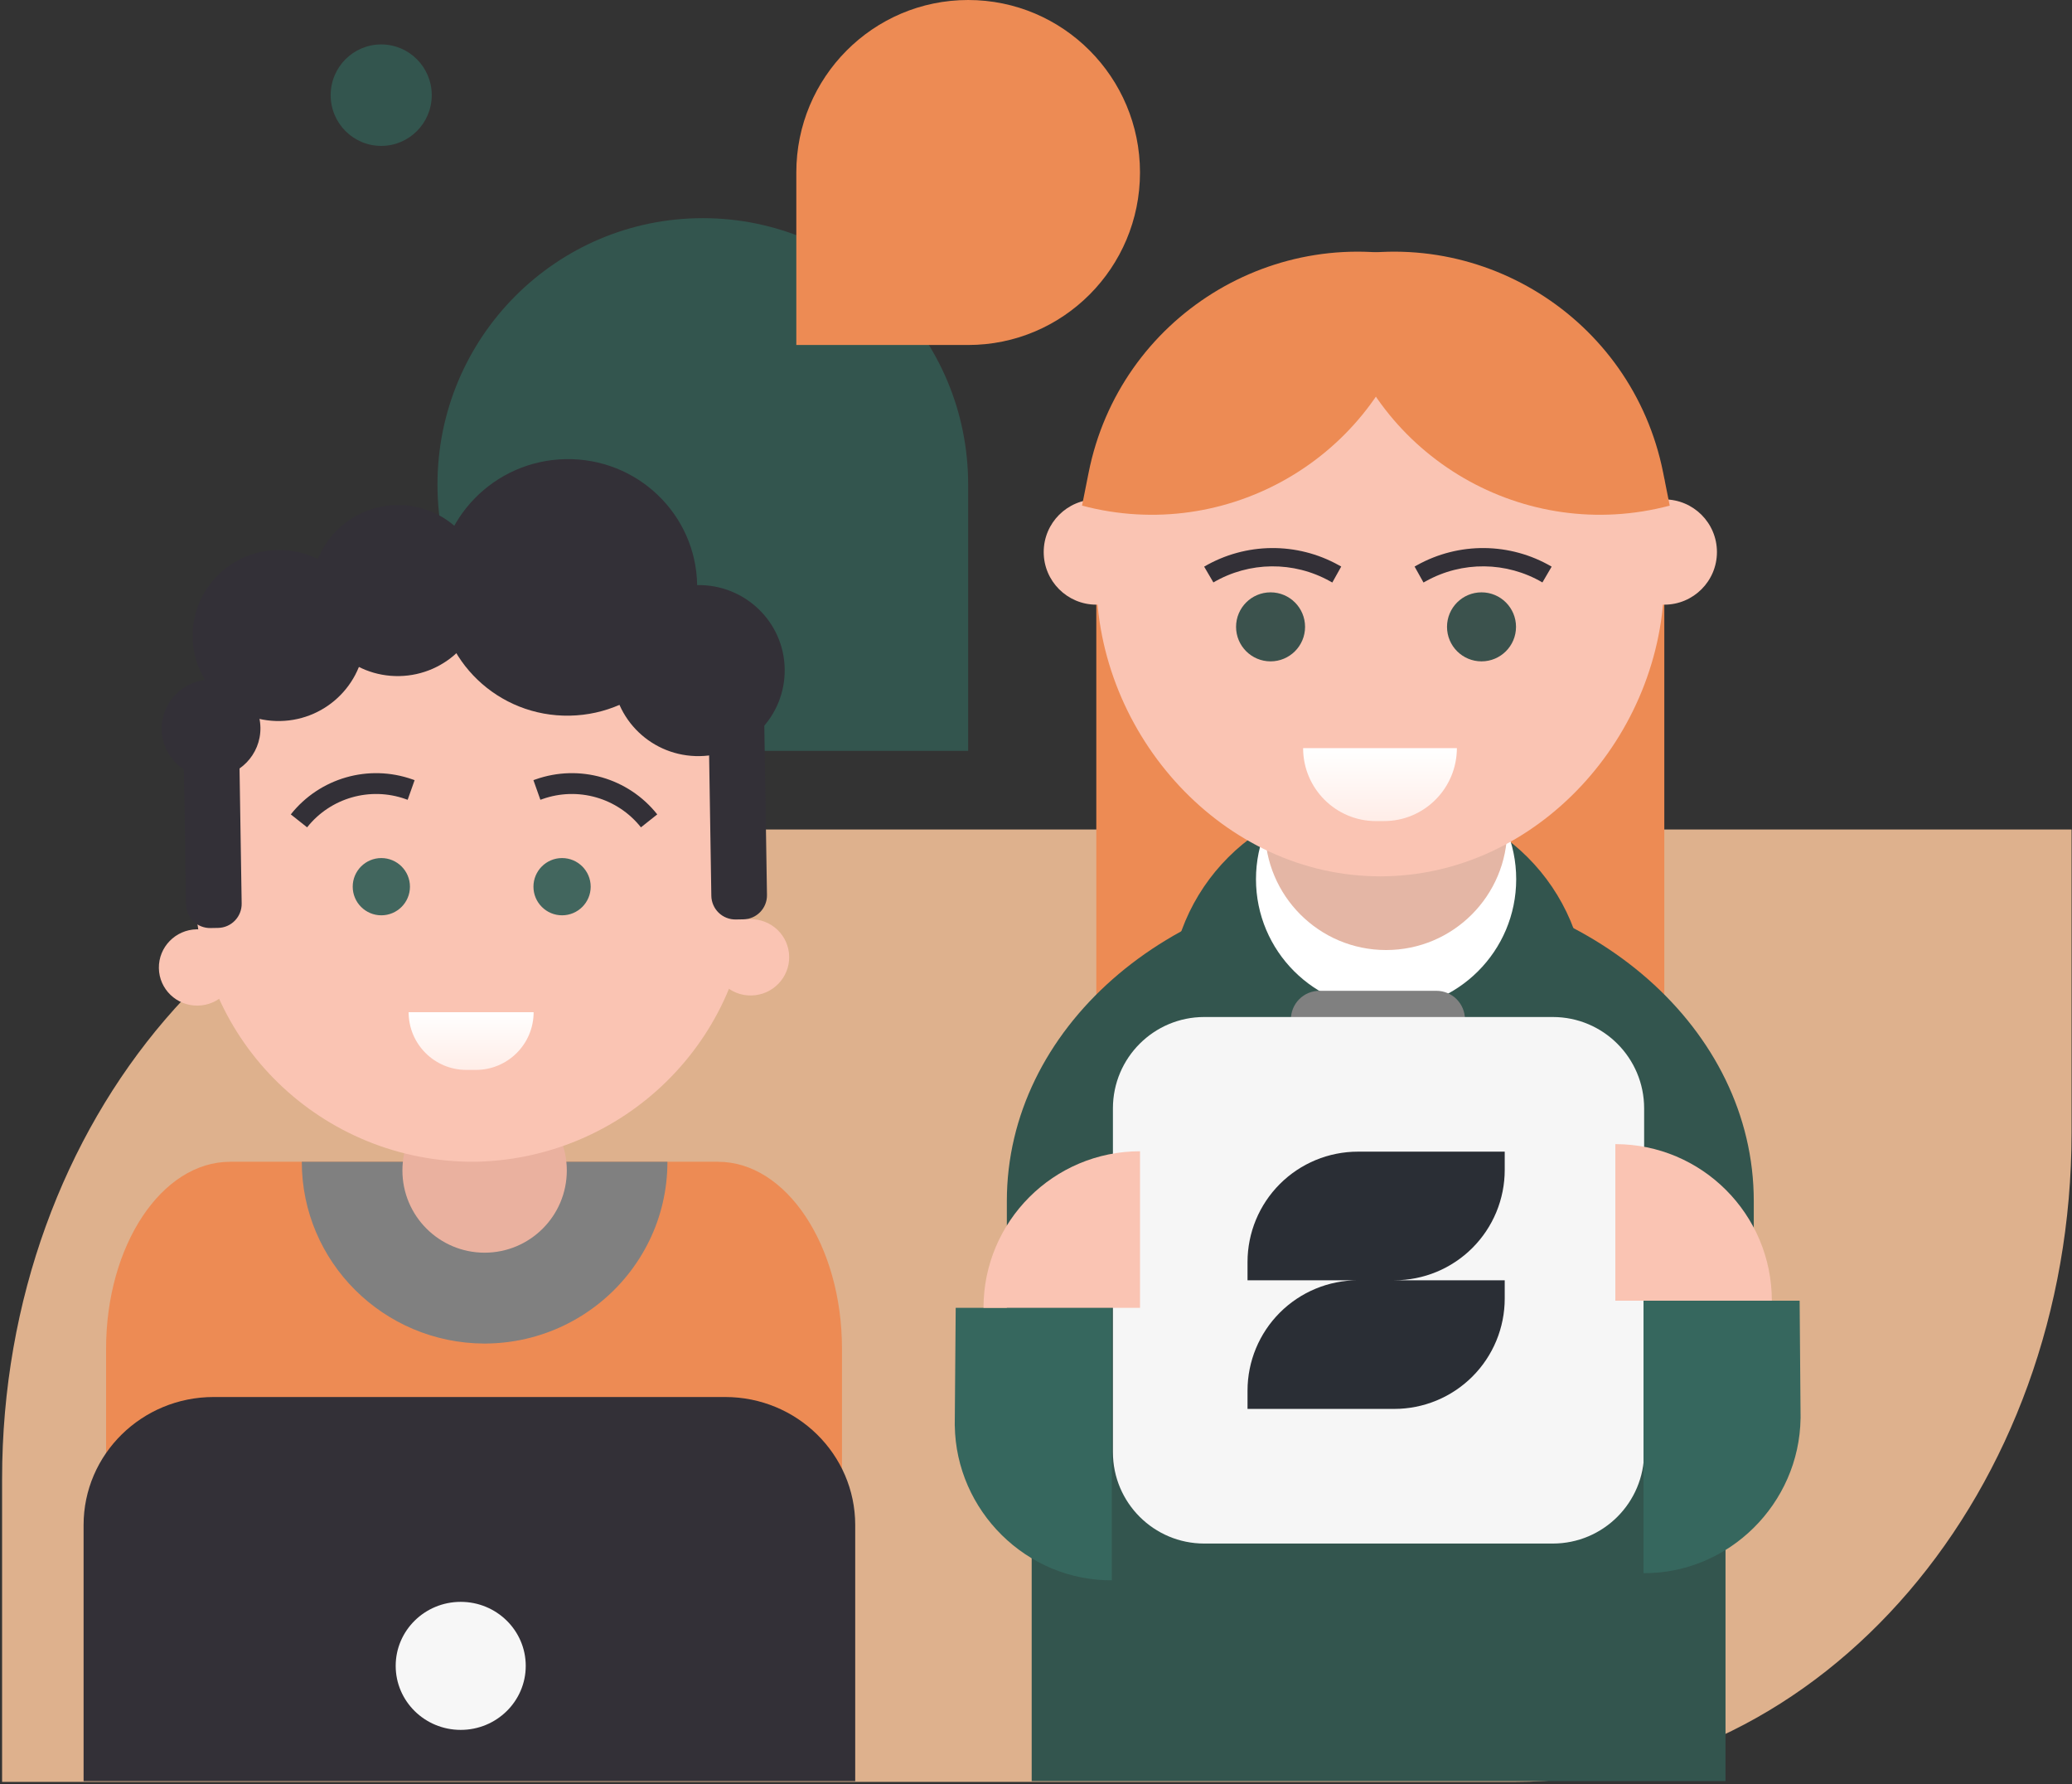 <?xml version="1.0" encoding="UTF-8"?> <svg xmlns="http://www.w3.org/2000/svg" width="862" height="742" viewBox="0 0 862 742" fill="none"><rect x="0" y="0" width="862" height="742" fill="#333333" stroke="none"/> <path d="M0.87 615.09C0.87 465.925 104.487 345.002 232.308 345.002H861.819V471.044C861.819 620.208 758.2 741.131 630.381 741.131H0.87V615.09Z" fill="#DEB18D"></path> <path d="M692.392 199.223H456.09V470.434H692.392V199.223Z" fill="#ED8B54"></path> <path d="M486.589 415.466C486.589 369.469 523.876 332.181 569.874 332.18L569.874 458.1L486.589 458.101L486.589 415.466Z" fill="#33554E"></path> <path d="M659.93 415.466C659.93 369.469 622.643 332.181 576.645 332.18L576.645 458.1L659.93 458.101L659.93 415.466Z" fill="#33554E" stroke="black" stroke-width="0" stroke-miterlimit="2" stroke-linejoin="round"></path> <path d="M569.866 365.876V365.678C571.331 365.678 572.791 365.694 574.242 365.728C575.694 365.694 577.156 365.678 578.618 365.678V365.876C662.775 369.686 729.61 428.072 729.61 499.541V568.066H418.872V499.541C418.872 428.072 485.71 369.686 569.866 365.876Z" fill="#33554E"></path> <path d="M717.854 542.511H429.204V740.808H717.854V542.511Z" fill="#33554E"></path> <path d="M630.772 365.671C630.772 395.566 606.54 419.798 576.645 419.798C546.751 419.798 522.518 395.566 522.518 365.671C522.518 335.777 546.751 311.544 576.645 311.544C606.54 311.544 630.772 335.777 630.772 365.671Z" fill="white"></path> <path d="M627.042 344.748C627.042 372.582 604.48 395.144 576.646 395.144C548.812 395.144 526.249 372.582 526.249 344.748C526.249 316.914 548.812 294.352 576.646 294.352C604.48 294.352 627.042 316.914 627.042 344.748Z" fill="#E4B6A5"></path> <path d="M456.107 240.462C456.107 305.754 508.931 364.49 574.223 364.49C639.514 364.49 692.338 305.754 692.338 240.462C692.338 175.299 639.514 122.347 574.223 122.347C508.931 122.347 456.107 175.299 456.107 240.462Z" fill="#FAC4B3"></path> <path d="M542.127 311.166C542.115 327.911 555.705 341.527 572.473 341.515L575.752 341.507C592.498 341.519 606.068 327.931 606.102 311.161L542.127 311.166Z" fill="url(#paint0_linear_1_2)"></path> <path d="M542.938 260.725C542.938 268.652 536.512 275.078 528.586 275.078C520.657 275.078 514.231 268.652 514.231 260.725C514.231 252.799 520.657 246.371 528.586 246.371C536.512 246.371 542.938 252.799 542.938 260.725Z" fill="#3B524D"></path> <path d="M630.698 260.725C630.698 268.652 624.272 275.078 616.345 275.078C608.417 275.078 601.991 268.652 601.991 260.725C601.991 252.799 608.417 246.371 616.345 246.371C624.272 246.371 630.698 252.799 630.698 260.725Z" fill="#3B524D"></path> <path d="M553.331 241.762L554.27 242.285L557.979 235.644L557.039 235.121L553.331 241.762ZM504.796 242.249C519.746 233.501 538.208 233.317 553.331 241.762L557.039 235.121C539.564 225.362 518.23 225.575 500.955 235.682L504.796 242.249Z" fill="#333037"></path> <path d="M593.147 241.762L592.208 242.285L588.499 235.644L589.439 235.121L593.147 241.762ZM641.681 242.249C626.732 233.501 608.27 233.317 593.147 241.762L589.439 235.121C606.914 225.362 628.248 225.575 645.523 235.682L641.681 242.249Z" fill="#333037"></path> <path d="M714.287 229.608C714.287 241.698 704.488 251.497 692.395 251.497C680.308 251.497 670.505 241.698 670.505 229.608C670.505 217.518 680.308 207.715 692.395 207.715C704.488 207.715 714.287 217.518 714.287 229.608Z" fill="#FAC4B3"></path> <path d="M477.988 229.608C477.988 241.698 468.188 251.497 456.095 251.497C444.008 251.497 434.206 241.698 434.206 229.608C434.206 217.518 444.008 207.715 456.095 207.715C468.188 207.715 477.988 217.518 477.988 229.608Z" fill="#FAC4B3"></path> <path d="M550.683 108.526C614.322 91.641 679.015 131.951 691.897 196.518L694.648 210.301C634.301 226.312 572.401 190.371 556.388 130.027L550.683 108.526Z" fill="#ED8B54"></path> <path d="M594.118 108.526C530.479 91.641 465.787 131.951 452.905 196.518L450.154 210.301C510.501 226.312 572.4 190.371 588.414 130.027L594.118 108.526Z" fill="#ED8B54"></path> <path fill-rule="evenodd" clip-rule="evenodd" d="M609.446 423.959C609.446 420.812 608.196 417.799 605.971 415.572C603.747 413.35 600.73 412.102 597.584 412.102C584.141 412.102 562.356 412.102 548.913 412.102C545.767 412.102 542.75 413.35 540.525 415.572C538.3 417.799 537.05 420.812 537.05 423.959C537.05 427.569 537.05 431.538 537.05 435.147C537.05 438.294 538.3 441.313 540.525 443.535C542.75 445.763 545.767 447.011 548.913 447.011C562.356 447.011 584.141 447.011 597.584 447.011C600.73 447.011 603.747 445.763 605.971 443.535C608.196 441.313 609.446 438.294 609.446 435.147C609.446 431.538 609.446 427.569 609.446 423.959Z" fill="#808080"></path> <path d="M646 423H501C480.013 423 463 440.013 463 461V604C463 624.987 480.013 642 501 642H646C666.987 642 684 624.987 684 604V461C684 440.013 666.987 423 646 423Z" fill="#F6F6F6"></path> <g clip-path="url(#clip0_1_2)"> <path d="M626 486.59V479H564.94C552.756 479 541.071 483.837 532.455 492.446C523.84 501.055 519 512.732 519 524.908V532.498H564.94C552.756 532.498 541.071 537.335 532.455 545.944C523.84 554.553 519 566.23 519 578.406V586H580.06C586.094 586 592.068 584.812 597.642 582.505C603.216 580.198 608.28 576.816 612.546 572.553C616.812 568.289 620.196 563.228 622.504 557.658C624.813 552.088 626.001 546.118 626 540.089V532.498H580.06C586.093 532.498 592.067 531.311 597.641 529.004C603.214 526.696 608.279 523.315 612.545 519.052C616.811 514.789 620.194 509.728 622.503 504.159C624.812 498.589 626 492.619 626 486.59V486.59Z" fill="#2A2E35"></path> </g> <path d="M683.739 654.318C719.25 654.514 748.565 625.396 749.072 589.955L749.088 589.955L748.692 540.983L683.74 540.982L683.739 654.318Z" fill="#36675E"></path> <path d="M672.014 475.87V540.98H737.125C737.125 505.02 707.973 475.87 672.014 475.87Z" fill="#FAC4B3"></path> <path d="M462.548 657.287C427.036 657.482 397.721 628.364 397.214 592.923L397.198 592.923L397.595 543.951L462.547 543.951L462.548 657.287Z" fill="#36675E"></path> <path d="M474.271 478.839V543.948H409.16C409.16 507.989 438.311 478.839 474.271 478.839Z" fill="#FAC4B3"></path> <path d="M402.776 312.305H292.388C231.422 312.305 182 262.706 182 201.522C182 140.338 231.422 90.738 292.388 90.738C353.354 90.738 402.776 140.338 402.776 201.522V312.305Z" fill="#33554E"></path> <path d="M331.285 143.491H402.775C442.258 143.491 474.264 111.368 474.264 71.746C474.264 32.123 442.258 0 402.775 0C363.291 0 331.285 32.123 331.285 71.746V143.491Z" fill="#ED8B54"></path> <path d="M179.618 39.582C179.618 51.236 170.204 60.683 158.591 60.683C146.978 60.683 137.565 51.236 137.565 39.582C137.565 27.929 146.978 18.48 158.591 18.48C170.204 18.48 179.618 27.929 179.618 39.582Z" fill="#33554E"></path> <path d="M44.132 560.978C44.132 518.031 67.234 483.213 95.73 483.213H298.686C327.182 483.213 350.284 518.031 350.284 560.978V716.508H44.132V560.978Z" fill="#ED8B54"></path> <path d="M277.668 483.212H201.78H125.552C125.552 524.853 159.497 558.634 201.441 558.818H201.628H201.78H201.934C204.855 558.788 207.771 558.616 210.672 558.267C216.155 557.61 221.564 556.361 226.772 554.544C237.491 550.797 247.308 544.641 255.342 536.674C263.376 528.707 269.583 518.97 273.358 508.339C275.246 503.023 276.525 497.495 277.171 491.895C277.503 489.013 277.659 486.112 277.668 483.212Z" fill="#808080"></path> <path d="M235.805 486.824C235.805 505.71 220.495 521.022 201.608 521.022C182.723 521.022 167.413 505.71 167.413 486.824C167.413 467.939 182.723 452.629 201.608 452.629C220.495 452.629 235.805 467.939 235.805 486.824Z" fill="#EAB19F"></path> <path d="M81.04 369.361C80.497 306.544 130.8 254.75 194.014 252.911L194.014 252.905L195.36 252.881L195.36 252.887C258.835 252.471 310.852 302.838 311.819 365.986L311.83 366.728C312.403 429.545 262.1 481.339 198.886 483.178L198.886 483.184L197.54 483.208L197.54 483.202C134.035 483.619 82.018 433.251 81.051 370.1L81.04 369.361Z" fill="#FAC4B3"></path> <path d="M198 445C211.255 445 222 434.255 222 421V421L170 421V421C170 434.255 180.745 445 194 445L198 445Z" fill="url(#paint1_linear_1_2)"></path> <path d="M98.073 402.107C98.207 410.869 91.158 418.099 82.327 418.257C73.496 418.414 66.228 411.439 66.094 402.677C65.96 393.914 73.011 386.682 81.841 386.525C90.672 386.367 97.939 393.344 98.073 402.107Z" fill="#FAC4B3"></path> <path d="M328.318 397.893C328.452 406.655 321.403 413.886 312.57 414.043C303.742 414.2 296.473 407.225 296.339 398.463C296.205 389.701 303.256 382.468 312.084 382.311C320.917 382.154 328.184 389.131 328.318 397.893Z" fill="#FAC4B3"></path> <path fill-rule="evenodd" clip-rule="evenodd" d="M99.386 302.811L76.238 303.235L77.39 376.179C77.432 378.82 78.549 381.352 80.433 383.188C82.346 385.023 84.905 386.045 87.567 385.996C88.614 385.977 89.691 385.957 90.737 385.938C96.24 385.838 100.626 381.304 100.539 375.784C100.191 353.765 99.386 302.811 99.386 302.811Z" fill="#333037"></path> <path fill-rule="evenodd" clip-rule="evenodd" d="M317.927 299.247L294.779 299.671L295.931 372.615C295.973 375.257 297.089 377.789 298.973 379.624C300.887 381.459 303.446 382.482 306.108 382.433C307.155 382.414 308.231 382.394 309.278 382.375C314.781 382.274 319.167 377.741 319.08 372.221C318.732 350.201 317.927 299.247 317.927 299.247Z" fill="#333037"></path> <path d="M88.129 323.397C99.472 323.189 108.522 313.897 108.344 302.642C108.167 291.388 98.828 282.432 87.485 282.64C76.143 282.847 67.092 292.139 67.269 303.394C67.447 314.649 76.786 323.605 88.129 323.397Z" fill="#333037"></path> <path d="M291.173 314.484C310.968 314.121 326.763 297.904 326.453 278.263C326.143 258.621 309.845 242.992 290.05 243.355C270.255 243.717 254.459 259.933 254.769 279.575C255.08 299.217 271.378 314.846 291.173 314.484Z" fill="#333037"></path> <path d="M166.106 281.196C185.901 280.834 201.696 264.617 201.386 244.975C201.076 225.334 184.778 209.705 164.983 210.067C145.188 210.429 129.392 226.646 129.702 246.287C130.012 265.929 146.311 281.559 166.106 281.196Z" fill="#333037"></path> <path d="M116.561 299.89C136.356 299.528 152.152 283.311 151.841 263.669C151.531 244.027 135.233 228.399 115.438 228.761C95.643 229.123 79.847 245.34 80.157 264.981C80.468 284.623 96.767 300.252 116.561 299.89Z" fill="#333037"></path> <path d="M237.016 297.661C266.762 297.116 290.497 272.79 290.032 243.327C289.567 213.865 265.076 190.423 235.331 190.967C205.585 191.512 181.848 215.837 182.314 245.299C182.779 274.762 207.27 298.205 237.016 297.661Z" fill="#333037"></path> <path d="M245.739 368.795C245.739 375.37 240.408 380.7 233.833 380.7C227.259 380.7 221.928 375.37 221.928 368.795C221.928 362.22 227.259 356.89 233.833 356.89C240.408 356.89 245.739 362.22 245.739 368.795Z" fill="#42665E"></path> <path d="M170.548 368.795C170.548 375.37 165.217 380.7 158.643 380.7C152.068 380.7 146.738 375.37 146.738 368.795C146.738 362.22 152.068 356.89 158.643 356.89C165.217 356.89 170.548 362.22 170.548 368.795Z" fill="#42665E"></path> <path d="M170.178 328.265L168.731 332.348L170.178 328.265ZM168.731 332.348L169.593 332.655L172.489 324.487L171.627 324.183L168.731 332.348ZM127.765 344.11C137.504 331.838 153.965 327.111 168.731 332.348L171.627 324.183C153.37 317.707 133.02 323.552 120.978 338.726L127.765 344.11Z" fill="#333037"></path> <path d="M224.23 328.265L225.678 332.348L224.23 328.265ZM225.678 332.348L224.815 332.655L221.919 324.487L222.781 324.183L225.678 332.348ZM266.643 344.11C256.904 331.838 240.443 327.111 225.678 332.348L222.781 324.183C241.038 317.707 261.389 323.552 273.43 338.726L266.643 344.11Z" fill="#333037"></path> <path d="M34.774 634.305C34.774 604.895 58.998 581.052 88.878 581.052H301.687C331.567 581.052 355.791 604.895 355.791 634.305V740.809H34.774V634.305Z" fill="#333037"></path> <path d="M218.72 692.877C218.72 707.581 206.608 719.503 191.668 719.503C176.728 719.503 164.616 707.581 164.616 692.877C164.616 678.172 176.728 666.25 191.668 666.25C206.608 666.25 218.72 678.172 218.72 692.877Z" fill="#F7F7F7"></path> <defs> <linearGradient id="paint0_linear_1_2" x1="573.693" y1="343.567" x2="573.693" y2="311.17" gradientUnits="userSpaceOnUse"> <stop stop-color="#FFECE6"></stop> <stop offset="1" stop-color="white"></stop> </linearGradient> <linearGradient id="paint1_linear_1_2" x1="194" y1="446.622" x2="194" y2="421" gradientUnits="userSpaceOnUse"> <stop stop-color="#FFECE6"></stop> <stop offset="1" stop-color="white"></stop> </linearGradient> <clipPath id="clip0_1_2"> <rect width="107" height="107" fill="white" transform="translate(519 479)"></rect> </clipPath> </defs> </svg> 